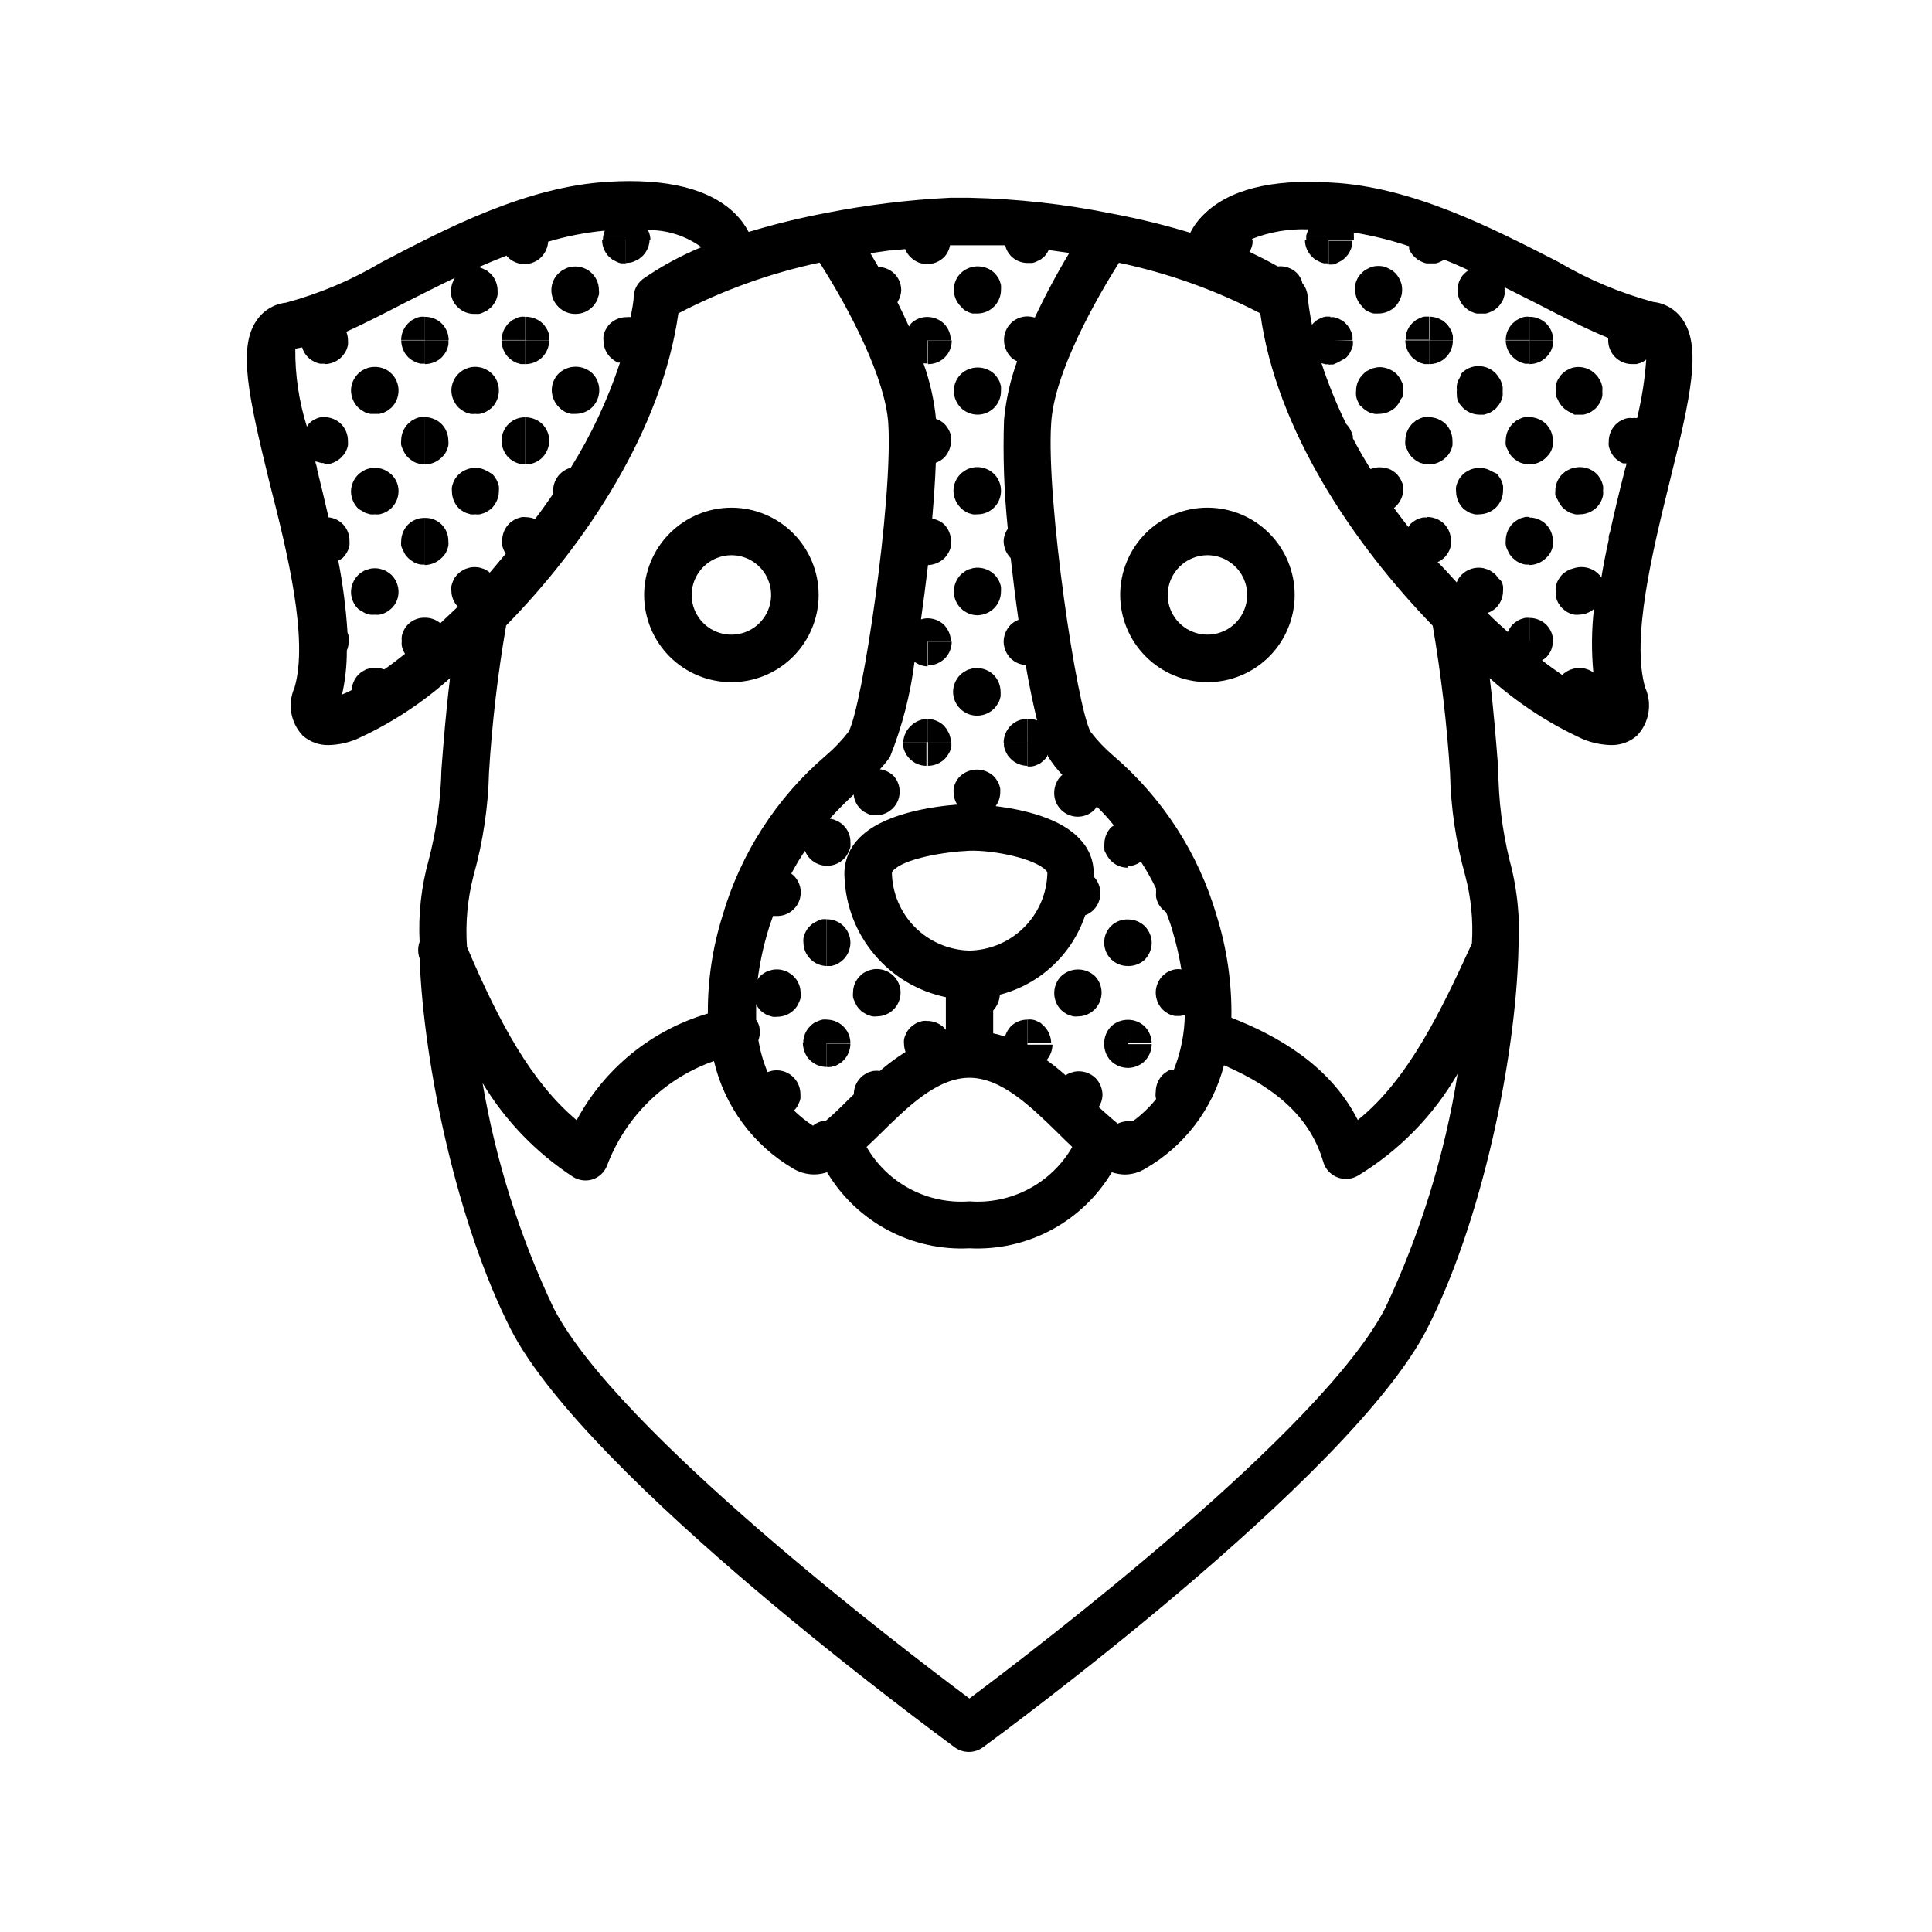 <?xml version="1.0" encoding="UTF-8"?>
<!-- Uploaded to: SVG Repo, www.svgrepo.com, Generator: SVG Repo Mixer Tools -->
<svg fill="#000000" width="800px" height="800px" version="1.1" viewBox="144 144 512 512" xmlns="http://www.w3.org/2000/svg">
 <g>
  <path d="m314.7 301.66c0 6.133 2.438 12.012 6.773 16.352 4.336 4.336 10.219 6.773 16.352 6.773s12.016-2.438 16.352-6.773c4.336-4.34 6.773-10.219 6.773-16.352s-2.438-12.016-6.773-16.352c-4.336-4.34-10.219-6.773-16.352-6.773-6.129 0.012-12.004 2.453-16.336 6.785-4.336 4.336-6.773 10.211-6.789 16.34zm23.125-10.531c4.258 0 8.098 2.566 9.727 6.5 1.633 3.934 0.73 8.465-2.281 11.477-3.012 3.012-7.539 3.91-11.473 2.281-3.938-1.629-6.504-5.469-6.504-9.727 0.031-5.805 4.727-10.504 10.531-10.531z"/>
  <path d="m447.36 398.34c1.176-1.199 1.84-2.805 1.863-4.484-0.023-1.664-0.691-3.25-1.863-4.434-1.191-1.141-2.781-1.773-4.434-1.762v12.344c1.637 0.031 3.223-0.562 4.434-1.664z"/>
  <path d="m449.22 420.45c-0.035-1.66-0.699-3.246-1.863-4.434-1.191-1.141-2.781-1.773-4.434-1.762v6.195z"/>
  <path d="m447.36 425.19c1.176-1.199 1.84-2.805 1.863-4.481h-6.297v6.297c1.656-0.008 3.246-0.66 4.434-1.816z"/>
  <path d="m442.92 400v-12.344c-1.668-0.055-3.285 0.574-4.477 1.746-1.191 1.172-1.848 2.781-1.82 4.449 0.016 1.652 0.688 3.231 1.867 4.387 1.184 1.152 2.777 1.789 4.43 1.762z"/>
  <path d="m442.92 420.45v-6.195c-1.664-0.016-3.273 0.617-4.484 1.762-1.152 1.188-1.805 2.777-1.812 4.434z"/>
  <path d="m425.19 402.72c-2.41 2.484-2.41 6.434 0 8.918 0.297 0.277 0.617 0.531 0.957 0.754 0.344 0.25 0.715 0.453 1.109 0.605l1.16 0.352c0.418 0.055 0.84 0.055 1.258 0 2.535-0.016 4.816-1.547 5.781-3.891 0.969-2.344 0.438-5.039-1.348-6.84-2.539-2.309-6.43-2.262-8.918 0.102z"/>
  <path d="m419.8 415.11-1.109-0.555h0.004c-0.371-0.172-0.758-0.289-1.16-0.352-0.418-0.055-0.84-0.055-1.258 0v6.246h6.297c-0.016-1.656-0.664-3.242-1.816-4.434z"/>
  <path d="m438.44 425.19c1.207 1.16 2.812 1.809 4.484 1.816v-6.551h-6.297c-0.074 1.762 0.582 3.473 1.812 4.734z"/>
  <path d="m399.5 226.13 1.059 0.555h-0.004c0.387 0.18 0.793 0.316 1.211 0.402h1.211c1.668 0 3.269-0.664 4.453-1.844 1.18-1.18 1.844-2.781 1.844-4.453 0.023-0.402 0.023-0.805 0-1.207-0.094-0.41-0.215-0.816-0.355-1.211-0.148-0.379-0.352-0.734-0.602-1.059-0.215-0.348-0.469-0.668-0.758-0.957-2.504-2.359-6.414-2.359-8.918 0-1.191 1.168-1.867 2.766-1.867 4.434s0.676 3.269 1.867 4.434z"/>
  <path d="m395.97 234.2c0.004-1.66-0.648-3.254-1.812-4.434-1.207-1.156-2.816-1.789-4.484-1.766v6.195z"/>
  <path d="m395.97 234.2h-6.047v6.297c1.68 0.027 3.297-0.625 4.484-1.812s1.84-2.805 1.812-4.484z"/>
  <path d="m402.97 253.89c1.676 0.027 3.293-0.629 4.481-1.816s1.844-2.805 1.816-4.481c0.023-0.402 0.023-0.809 0-1.211-0.094-0.41-0.215-0.812-0.355-1.207-0.16-0.375-0.363-0.73-0.602-1.059-0.227-0.34-0.477-0.66-0.758-0.957-2.504-2.363-6.414-2.363-8.918 0-1.176 1.176-1.848 2.766-1.863 4.434 0.023 1.676 0.691 3.281 1.863 4.481 1.164 1.133 2.711 1.781 4.336 1.816z"/>
  <path d="m399.5 279.34c0.328 0.238 0.684 0.441 1.055 0.605l1.211 0.352c0.402 0.051 0.809 0.051 1.211 0 1.668 0.027 3.277-0.621 4.465-1.797 1.184-1.176 1.844-2.781 1.832-4.449 0.004-1.66-0.648-3.254-1.816-4.434-1.5-1.473-3.629-2.113-5.691-1.715l-1.211 0.352v0.004c-0.371 0.16-0.727 0.363-1.055 0.602-0.352 0.211-0.676 0.465-0.957 0.758-1.18 1.176-1.852 2.769-1.867 4.434 0.023 1.676 0.691 3.281 1.867 4.484 0.277 0.309 0.602 0.582 0.957 0.805z"/>
  <path d="m402.97 307.05c1.676-0.023 3.281-0.691 4.481-1.867 1.168-1.18 1.82-2.773 1.816-4.434 0.023-0.418 0.023-0.84 0-1.258-0.09-0.395-0.207-0.781-0.355-1.16-0.148-0.395-0.352-0.766-0.602-1.105-0.227-0.34-0.477-0.66-0.758-0.957-1.5-1.473-3.629-2.113-5.691-1.715l-1.211 0.352c-0.371 0.164-0.727 0.367-1.059 0.605-0.352 0.207-0.672 0.461-0.957 0.758-1.172 1.199-1.84 2.805-1.863 4.481 0.027 3.469 2.832 6.273 6.297 6.301z"/>
  <path d="m395.87 312.79c-0.16-0.812-0.488-1.586-0.957-2.266-0.223-0.344-0.477-0.664-0.754-0.957-1.211-1.141-2.824-1.758-4.484-1.715v6.195h6.297c-0.008-0.418-0.043-0.84-0.102-1.258z"/>
  <path d="m416.27 334.5c-1.66-0.004-3.254 0.648-4.434 1.812-1.176 1.199-1.844 2.805-1.867 4.484h6.297z"/>
  <path d="m389.92 314.05v6.301c1.68-0.023 3.285-0.691 4.484-1.867 1.164-1.18 1.816-2.773 1.812-4.434z"/>
  <path d="m402.97 333.65c1.68-0.004 3.293-0.676 4.481-1.867 0.293-0.285 0.547-0.605 0.758-0.957 0.238-0.328 0.441-0.684 0.605-1.059 0.141-0.395 0.258-0.797 0.352-1.207 0.023-0.402 0.023-0.809 0-1.211-0.004-1.672-0.656-3.277-1.812-4.481-1.504-1.473-3.629-2.113-5.695-1.715l-1.211 0.352-1.059 0.605h0.004c-0.34 0.223-0.66 0.477-0.957 0.758-1.172 1.199-1.84 2.805-1.863 4.481 0.016 1.668 0.684 3.258 1.863 4.434 1.191 1.219 2.828 1.895 4.535 1.867z"/>
  <path d="m395.87 339.54c-0.094-0.395-0.211-0.781-0.352-1.16-0.184-0.379-0.387-0.75-0.605-1.109l-0.754-0.957c-1.152-1.086-2.652-1.727-4.234-1.812v6.246h6.047c-0.012-0.402-0.047-0.809-0.102-1.207z"/>
  <path d="m410.48 343.07c0.168 0.363 0.352 0.719 0.555 1.059 0.242 0.344 0.512 0.664 0.809 0.957 1.176 1.18 2.766 1.848 4.434 1.867v-6.301h-6.199c-0.047 0.402-0.047 0.809 0 1.211 0.086 0.418 0.223 0.824 0.402 1.207z"/>
  <path d="m389.92 340.65v6.301c1.684-0.004 3.297-0.676 4.484-1.867 0.277-0.297 0.531-0.617 0.754-0.957s0.426-0.695 0.605-1.059c0.141-0.395 0.258-0.797 0.355-1.207 0.023-0.402 0.023-0.809 0-1.211z"/>
  <path d="m383.37 340.65h6.551v-6.144c-1.648-0.008-3.238 0.625-4.434 1.762-1.258 1.121-2.019 2.699-2.117 4.383z"/>
  <path d="m383.37 340.65c-0.047 0.402-0.047 0.809 0 1.211 0.074 0.414 0.191 0.82 0.355 1.207 0.164 0.363 0.348 0.719 0.555 1.059 0.238 0.344 0.508 0.664 0.805 0.957 1.164 1.199 2.762 1.871 4.434 1.867v-6.301z"/>
  <path d="m363.07 387.61v12.395h1.211l1.211-0.352-0.004-0.004c0.379-0.152 0.734-0.355 1.059-0.602 0.348-0.215 0.668-0.469 0.957-0.758 1.191-1.188 1.859-2.801 1.863-4.484 0-1.668-0.672-3.266-1.863-4.434-1.191-1.145-2.781-1.777-4.434-1.762z"/>
  <path d="m370.57 409.57c0.156 0.383 0.34 0.754 0.555 1.109 0.242 0.34 0.512 0.66 0.809 0.957 0.273 0.305 0.594 0.562 0.957 0.754l1.059 0.605 1.211 0.352h-0.004c0.402 0.051 0.809 0.051 1.211 0 1.668 0 3.269-0.66 4.453-1.844 1.18-1.18 1.844-2.781 1.844-4.453 0-1.668-0.672-3.266-1.863-4.434-1.488-1.461-3.598-2.102-5.644-1.711l-1.211 0.352-1.059 0.555h0.004c-0.352 0.227-0.676 0.5-0.957 0.805-1.199 1.164-1.871 2.766-1.867 4.434-0.047 0.418-0.047 0.844 0 1.262 0.105 0.441 0.273 0.867 0.504 1.258z"/>
  <path d="m363.07 414.21v6.246h6.297c0-1.668-0.672-3.266-1.863-4.434-1.184-1.164-2.777-1.816-4.434-1.812z"/>
  <path d="m363.07 426.75c0.402 0.051 0.805 0.051 1.207 0l1.211-0.352c0.379-0.152 0.734-0.355 1.059-0.605 0.359-0.195 0.684-0.449 0.957-0.754 1.191-1.191 1.859-2.801 1.863-4.484h-6.297z"/>
  <path d="m360.65 388.06-1.059 0.555c-0.352 0.227-0.672 0.496-0.957 0.805-0.297 0.297-0.566 0.617-0.809 0.957-0.203 0.344-0.387 0.695-0.551 1.059-0.164 0.387-0.285 0.793-0.355 1.211-0.047 0.398-0.047 0.805 0 1.207 0.082 3.363 2.785 6.066 6.148 6.148v-12.395c-0.402-0.051-0.809-0.051-1.211 0-0.418 0.102-0.824 0.254-1.207 0.453z"/>
  <path d="m360.65 414.66-0.957 0.453c-0.352 0.227-0.676 0.5-0.957 0.805-1.199 1.164-1.871 2.766-1.867 4.434h6.297l0.004-6.144c-0.402-0.051-0.809-0.051-1.211 0-0.453 0.094-0.895 0.246-1.309 0.453z"/>
  <path d="m356.92 421.71c0.066 0.402 0.184 0.793 0.355 1.16 0.152 0.383 0.336 0.754 0.551 1.109 0.242 0.34 0.512 0.66 0.809 0.957 1.18 1.164 2.773 1.816 4.434 1.812v-6.297h-6.297c-0.004 0.426 0.047 0.848 0.148 1.258z"/>
  <path d="m311.07 213.59c0.406-0.082 0.793-0.219 1.16-0.402l1.109-0.555 0.957-0.805v-0.004c1.18-1.176 1.848-2.766 1.863-4.434h-6.297v6.297z"/>
  <path d="m306.34 212.83 1.109 0.555c0.367 0.188 0.754 0.324 1.16 0.402h1.258v-6.195h-6.297c-0.004 1.66 0.648 3.254 1.812 4.434z"/>
  <path d="m296.52 227.19c1.684 0.008 3.301-0.664 4.484-1.863 0.305-0.273 0.562-0.598 0.754-0.957 0.25-0.324 0.453-0.68 0.605-1.059 0-0.402 0.25-0.805 0.352-1.16h0.004c0.047-0.418 0.047-0.84 0-1.258 0.008-1.883-0.836-3.668-2.293-4.863-1.453-1.191-3.371-1.664-5.215-1.285-0.402 0.066-0.793 0.184-1.16 0.355l-1.109 0.555-0.957 0.805c-1.191 1.164-1.867 2.766-1.867 4.434s0.676 3.266 1.867 4.434c1.191 1.219 2.832 1.891 4.535 1.863z"/>
  <path d="m289.56 234.2c0.051-0.402 0.051-0.809 0-1.211-0.07-0.414-0.188-0.82-0.352-1.207-0.164-0.375-0.367-0.73-0.605-1.059-0.195-0.359-0.449-0.684-0.754-0.957-1.199-1.168-2.812-1.82-4.484-1.812v6.246z"/>
  <path d="m289.56 234.2h-6.348v6.297c1.676 0.004 3.285-0.645 4.484-1.812 1.172-1.203 1.84-2.805 1.863-4.484z"/>
  <path d="m293.04 252.73c0.34 0.25 0.715 0.453 1.109 0.605l1.16 0.352h1.211-0.004c1.676 0.008 3.285-0.645 4.484-1.812 1.16-1.207 1.809-2.812 1.812-4.484 0.004-1.66-0.648-3.254-1.812-4.434-2.504-2.359-6.414-2.359-8.918 0-1.18 1.176-1.848 2.769-1.863 4.434 0.023 1.68 0.691 3.285 1.863 4.484 0.293 0.312 0.613 0.602 0.957 0.855z"/>
  <path d="m289.56 260.8c-0.016-1.668-0.684-3.258-1.863-4.434-1.211-1.145-2.816-1.777-4.484-1.766v12.496c1.676 0.004 3.285-0.645 4.484-1.812 1.172-1.203 1.84-2.809 1.863-4.484z"/>
  <path d="m283.21 234.2v-6.246c-0.402-0.051-0.809-0.051-1.207 0-0.402 0.062-0.793 0.18-1.16 0.352l-1.109 0.555-0.957 0.805c-0.305 0.273-0.562 0.598-0.754 0.957-0.238 0.332-0.441 0.684-0.605 1.059-0.141 0.395-0.258 0.801-0.352 1.211-0.051 0.398-0.051 0.805 0 1.207h6.297z"/>
  <path d="m262.91 234.2c0.004-1.66-0.648-3.254-1.812-4.434-1.199-1.168-2.809-1.82-4.484-1.812v6.246z"/>
  <path d="m278.78 238.78c0.297 0.277 0.617 0.531 0.957 0.754 0.352 0.23 0.723 0.434 1.109 0.605l1.16 0.352h1.211l-0.004-6.297h-6.297c-0.004 1.711 0.668 3.359 1.863 4.586z"/>
  <path d="m261.86 237.72c0.25-0.344 0.453-0.715 0.602-1.109 0.141-0.379 0.262-0.766 0.355-1.16 0.047-0.418 0.047-0.84 0-1.258h-6.199v6.297c1.672-0.004 3.281-0.656 4.484-1.812z"/>
  <path d="m266.44 252.73c0.344 0.25 0.715 0.453 1.109 0.605l1.16 0.352c0.398 0.051 0.805 0.051 1.207 0 0.418 0.055 0.844 0.055 1.262 0l1.16-0.352h-0.004c0.395-0.152 0.77-0.355 1.109-0.605 0.34-0.223 0.66-0.477 0.957-0.754 1.16-1.207 1.809-2.812 1.812-4.484 0.004-1.66-0.648-3.254-1.812-4.434l-0.957-0.805-1.109-0.555c-0.367-0.172-0.758-0.289-1.156-0.355-2.066-0.426-4.207 0.219-5.695 1.715-1.18 1.176-1.848 2.769-1.863 4.434 0.023 1.676 0.691 3.281 1.863 4.484 0.297 0.277 0.617 0.531 0.957 0.754z"/>
  <path d="m283.21 267.09v-12.496c-1.656-0.039-3.258 0.598-4.434 1.766-1.18 1.176-1.848 2.766-1.863 4.434 0.023 1.676 0.691 3.281 1.863 4.484 1.191 1.148 2.777 1.801 4.434 1.812z"/>
  <path d="m261.86 264.32c0.25-0.344 0.453-0.715 0.602-1.109 0.148-0.379 0.266-0.766 0.355-1.16 0.047-0.418 0.047-0.84 0-1.258 0-1.66-0.648-3.254-1.816-4.434-1.199-1.168-2.809-1.82-4.484-1.816v12.547c1.676-0.004 3.281-0.656 4.484-1.812 0.316-0.293 0.602-0.613 0.859-0.957z"/>
  <path d="m266.44 279.34c0.344 0.25 0.715 0.453 1.109 0.605l1.16 0.352c0.398 0.051 0.805 0.051 1.207 0 0.418 0.055 0.844 0.055 1.262 0l1.16-0.352h-0.004c0.395-0.152 0.77-0.355 1.109-0.605 0.352-0.207 0.672-0.461 0.957-0.754 1.168-1.203 1.82-2.812 1.812-4.484 0.027-0.402 0.027-0.809 0-1.211-0.086-0.395-0.203-0.781-0.352-1.156-0.152-0.398-0.355-0.77-0.605-1.109-0.207-0.352-0.461-0.676-0.754-0.957l-1.059-0.656-1.109-0.555c-0.367-0.168-0.758-0.289-1.156-0.352-2.066-0.398-4.191 0.242-5.695 1.711-0.293 0.297-0.562 0.617-0.805 0.957-0.215 0.355-0.402 0.727-0.555 1.109-0.148 0.379-0.266 0.766-0.352 1.16-0.051 0.402-0.051 0.809 0 1.207 0.012 1.684 0.68 3.289 1.863 4.484 0.246 0.23 0.516 0.434 0.805 0.605z"/>
  <path d="m261.86 290.92c0.25-0.34 0.453-0.711 0.602-1.105 0.148-0.379 0.266-0.766 0.355-1.16 0.051-0.418 0.051-0.84 0-1.258 0.027-1.668-0.633-3.269-1.824-4.434-1.191-1.164-2.809-1.785-4.477-1.715v12.496c1.68-0.023 3.285-0.691 4.484-1.863 0.316-0.293 0.602-0.613 0.859-0.961z"/>
  <path d="m256.61 234.2v-6.246c-0.402-0.051-0.805-0.051-1.207 0-0.418 0.07-0.82 0.188-1.211 0.352l-1.059 0.555-0.957 0.805c-1.176 1.176-1.848 2.769-1.863 4.434h6.297z"/>
  <path d="m250.47 235.45c0.07 0.398 0.188 0.789 0.352 1.16 0.156 0.383 0.34 0.754 0.555 1.109 0.25 0.301 0.504 0.656 0.805 0.957 0.297 0.277 0.617 0.531 0.957 0.754l1.059 0.605 1.211 0.352h1.211l-0.004-6.195h-6.297c0.004 0.422 0.055 0.848 0.152 1.258z"/>
  <path d="m239.84 252.73c0.344 0.223 0.695 0.422 1.059 0.605l1.211 0.352h2.469l1.16-0.352h-0.004c0.387-0.172 0.758-0.375 1.109-0.605l0.957-0.754c1.16-1.207 1.809-2.812 1.816-4.484 0-1.66-0.652-3.254-1.816-4.434l-0.957-0.805v-0.004c-0.352-0.211-0.723-0.398-1.109-0.551-0.367-0.164-0.758-0.285-1.156-0.355-0.816-0.148-1.652-0.148-2.469 0-0.418 0.07-0.82 0.191-1.211 0.355l-1.059 0.555-0.957 0.805c-1.176 1.176-1.848 2.769-1.863 4.434 0.023 1.676 0.691 3.281 1.863 4.484 0.297 0.277 0.617 0.531 0.957 0.754z"/>
  <path d="m235.25 264.32c0.469-0.684 0.793-1.457 0.957-2.269 0.023-0.418 0.023-0.84 0-1.258 0.004-1.66-0.648-3.254-1.816-4.434-1.199-1.168-2.809-1.82-4.481-1.816v12.547c1.672-0.004 3.277-0.656 4.481-1.812z"/>
  <path d="m250.82 263.21c0.156 0.383 0.34 0.754 0.555 1.109 0.242 0.34 0.512 0.66 0.805 0.957 0.297 0.277 0.617 0.531 0.957 0.754 0.332 0.238 0.688 0.441 1.059 0.605l1.211 0.352c0.402 0.051 0.805 0.051 1.207 0v-12.445c-0.402-0.047-0.805-0.047-1.207 0-0.418 0.074-0.82 0.191-1.211 0.355l-1.059 0.555-0.957 0.805c-1.176 1.176-1.848 2.769-1.863 4.434-0.051 0.418-0.051 0.84 0 1.258 0.102 0.445 0.273 0.871 0.504 1.262z"/>
  <path d="m250.82 289.82c0.156 0.383 0.34 0.754 0.555 1.105 0.242 0.344 0.512 0.664 0.805 0.961 0.285 0.293 0.605 0.547 0.957 0.754 0.332 0.238 0.688 0.441 1.059 0.605 0.391 0.164 0.793 0.281 1.211 0.352 0.402 0.047 0.805 0.047 1.207 0v-12.344c-1.648-0.051-3.246 0.566-4.434 1.715-1.168 1.18-1.836 2.769-1.863 4.434-0.051 0.418-0.051 0.84 0 1.258 0.113 0.41 0.281 0.801 0.504 1.16z"/>
  <path d="m239.84 279.34c0.332 0.238 0.688 0.441 1.059 0.605l1.211 0.352c0.402 0.051 0.809 0.051 1.207 0 0.418 0.051 0.844 0.051 1.262 0l1.16-0.352h-0.004c0.395-0.152 0.77-0.355 1.109-0.605 0.344-0.219 0.664-0.473 0.957-0.754 1.168-1.203 1.82-2.812 1.816-4.484-0.008-2.043-1.051-3.941-2.773-5.039-0.34-0.25-0.715-0.453-1.109-0.605-0.367-0.164-0.758-0.281-1.156-0.352-0.816-0.152-1.652-0.152-2.469 0-0.418 0.07-0.82 0.188-1.211 0.352-0.371 0.164-0.727 0.367-1.059 0.605-0.352 0.207-0.672 0.461-0.957 0.754-1.176 1.18-1.848 2.769-1.863 4.434 0.016 1.684 0.684 3.289 1.863 4.484 0.293 0.242 0.617 0.445 0.957 0.605z"/>
  <path d="m239.84 305.94c0.332 0.238 0.688 0.441 1.059 0.605 0.391 0.164 0.793 0.281 1.211 0.352 0.402 0.047 0.809 0.047 1.207 0 0.418 0.051 0.844 0.051 1.262 0 0.398-0.07 0.789-0.188 1.156-0.352 0.395-0.152 0.77-0.355 1.109-0.605 1.723-1.098 2.766-2.996 2.773-5.039 0.004-1.672-0.648-3.285-1.816-4.484-0.293-0.281-0.613-0.535-0.957-0.754-0.34-0.25-0.715-0.453-1.109-0.605l-1.16-0.352h0.004c-0.816-0.152-1.652-0.152-2.469 0l-1.211 0.352c-0.371 0.164-0.727 0.367-1.059 0.605-0.352 0.207-0.672 0.461-0.957 0.754-1.18 1.195-1.848 2.805-1.863 4.484 0.016 1.664 0.688 3.258 1.863 4.434 0.293 0.242 0.617 0.445 0.957 0.605z"/>
  <path d="m222.05 326.24c-1.914 4.277-1.059 9.289 2.164 12.695 1.902 1.68 4.367 2.578 6.902 2.519 2.527-0.066 5.019-0.594 7.356-1.562 9.039-4.098 17.398-9.551 24.789-16.172-1.109 9.07-1.715 17.027-2.266 24.031h-0.004c-0.18 8.148-1.312 16.246-3.375 24.133-1.969 7.059-2.785 14.391-2.418 21.715-0.504 1.418-0.504 2.965 0 4.383 1.109 28.867 10.078 70.535 24.133 98.242 20.152 39.449 113.76 107.91 117.69 110.84v-0.004c2.223 1.613 5.231 1.613 7.453 0 3.981-2.922 97.438-71.391 117.69-110.84 14.508-28.363 23.477-71.441 24.234-100.31v-0.402 0.004c0.52-7.953-0.281-15.938-2.367-23.629-1.93-7.883-2.926-15.969-2.973-24.082-0.555-7.004-1.16-15.113-2.266-24.082h-0.004c7.383 6.606 15.723 12.059 24.738 16.172 2.352 0.969 4.863 1.496 7.406 1.562 2.535 0.059 5-0.84 6.902-2.519 3.223-3.406 4.078-8.418 2.164-12.695-3.777-12.797 1.914-36.023 6.5-54.664 5.594-22.52 8.465-35.621 3.426-42.875-1.781-2.637-4.641-4.352-7.809-4.684-8.832-2.406-17.305-5.981-25.191-10.633-17.277-8.816-38.641-19.949-60.254-21.008-15.77-1.008-27.105 1.914-33.703 8.516-1.434 1.391-2.625 3.008-3.527 4.785-6.773-2.047-13.652-3.731-20.605-5.039-12.496-2.543-25.191-3.961-37.938-4.231h-5.09c-11.051 0.543-22.043 1.891-32.898 4.031-6.922 1.309-13.766 2.988-20.504 5.035-0.922-1.766-2.113-3.379-3.527-4.785-6.648-6.602-17.984-9.473-33.703-8.516-21.664 1.262-43.027 12.395-60.207 21.414-7.875 4.672-16.352 8.246-25.191 10.629-3.148 0.348-5.984 2.059-7.758 4.688-5.039 7.254-2.168 20.152 3.375 42.875 4.734 18.438 10.43 41.664 6.652 54.461zm289.04 164.44c-16.676 32.395-92.449 90.184-110.18 103.43-17.734-13.199-93.559-71.039-110.18-103.43-8.988-18.926-15.328-38.996-18.844-59.652 6.031 10.004 14.246 18.516 24.031 24.891 1.512 0.922 3.344 1.16 5.039 0.656 1.762-0.555 3.184-1.867 3.879-3.578 4.863-13.02 15.254-23.207 28.367-27.812 2.812 12.02 10.445 22.348 21.109 28.566 2.68 1.582 5.918 1.914 8.867 0.906 3.863 6.473 9.418 11.77 16.066 15.32 6.648 3.551 14.141 5.223 21.668 4.832 7.527 0.383 15.016-1.289 21.664-4.84 6.644-3.551 12.203-8.844 16.07-15.312 1.105 0.367 2.262 0.574 3.426 0.605 1.922-0.02 3.801-0.559 5.441-1.562 10.355-5.957 17.871-15.836 20.859-27.406 14.812 6.449 23.023 14.508 26.301 25.594h-0.004c0.77 2.699 3.242 4.551 6.047 4.535 1.078 0.008 2.137-0.27 3.074-0.809 10.969-6.644 20.082-15.949 26.5-27.051-3.43 21.508-9.895 42.422-19.195 62.117zm-110.18-61.062c8.516 0 16.324 7.707 23.277 14.461 1.359 1.359 2.672 2.672 3.981 3.879h-0.004c-2.719 4.727-6.723 8.59-11.547 11.141-4.824 2.547-10.27 3.684-15.707 3.269-5.441 0.414-10.887-0.723-15.711-3.269-4.82-2.551-8.824-6.414-11.547-11.141 1.258-1.16 2.519-2.418 3.879-3.727 6.953-6.852 14.812-14.613 23.379-14.613zm0-33.703c-5.422-0.129-10.582-2.344-14.41-6.18-3.828-3.84-6.031-9.008-6.144-14.426 0 0 0-0.25 0.301-0.555 2.922-3.273 13.906-5.039 20.152-5.289 6.246-0.25 17.531 2.016 20.453 5.289 0.301 0.301 0.301 0.453 0.301 0.555h0.004c-0.117 5.438-2.332 10.617-6.184 14.457-3.848 3.844-9.035 6.047-14.473 6.148zm74.914-188.32v-0.301c4.699-1.84 9.723-2.695 14.762-2.519v0.402c-0.156 0.395-0.289 0.797-0.402 1.207-0.023 0.406-0.023 0.809 0 1.211h6.297v-2.621 2.621h6.301c0.023-0.402 0.023-0.805 0-1.211 0.02-0.25 0.02-0.504 0-0.754 4.977 0.805 9.879 2.016 14.66 3.629-0.023 0.25-0.023 0.504 0 0.754 0.152 0.367 0.34 0.723 0.555 1.059 0.227 0.352 0.496 0.672 0.805 0.957l0.957 0.805 1.059 0.555c0.387 0.18 0.793 0.316 1.207 0.402h1.211v-2.469 2.469h1.258c0.402-0.086 0.793-0.219 1.16-0.402l1.109-0.555c2.215 0.855 4.332 1.812 6.449 2.769v0.004c-0.402 0.238-0.773 0.527-1.109 0.855-0.309 0.285-0.578 0.605-0.805 0.957-0.215 0.336-0.402 0.691-0.555 1.059-0.164 0.387-0.281 0.793-0.355 1.207-0.195 0.797-0.195 1.625 0 2.418 0.074 0.418 0.191 0.824 0.355 1.211 0.152 0.367 0.34 0.723 0.555 1.059 0.227 0.352 0.496 0.672 0.805 0.957l0.957 0.805 1.059 0.555c0.387 0.18 0.793 0.316 1.207 0.402h2.469c0.402-0.086 0.793-0.223 1.16-0.402l1.109-0.555 0.957-0.805c0.289-0.289 0.543-0.609 0.754-0.957 0.25-0.324 0.453-0.68 0.605-1.059 0.141-0.395 0.258-0.801 0.352-1.211 0.027-0.402 0.027-0.805 0-1.207v-0.754l8.816 4.434c7.004 3.629 13.148 6.75 18.641 8.969v0.656-0.004c0 1.668 0.664 3.273 1.848 4.453 1.18 1.18 2.781 1.844 4.453 1.844v-5.039 5.039h1.211l1.16-0.352h-0.004c0.383-0.172 0.754-0.375 1.109-0.605l0.301-0.25c-0.363 5.231-1.172 10.422-2.418 15.516-0.402-0.047-0.809-0.047-1.211 0v6.047-6.047c-0.418-0.055-0.84-0.055-1.258 0-0.402 0.062-0.789 0.184-1.16 0.352l-1.109 0.555-0.957 0.805c-1.164 1.184-1.816 2.777-1.812 4.434-0.051 0.422-0.051 0.844 0 1.262 0.094 0.391 0.211 0.781 0.352 1.16 0.152 0.395 0.355 0.766 0.605 1.105 0.207 0.352 0.461 0.676 0.758 0.957s0.617 0.535 0.957 0.758c0.34 0.25 0.711 0.453 1.105 0.605h0.906c0 0.555-0.301 1.16-0.402 1.664-1.359 5.34-2.719 10.883-3.93 16.473-0.145 0.375-0.262 0.762-0.352 1.156-0.023 0.305-0.023 0.605 0 0.906-0.754 3.375-1.41 6.699-1.965 10.078-0.172-0.316-0.395-0.605-0.656-0.855-1.676-1.738-4.191-2.379-6.496-1.664l-1.16 0.352c-0.395 0.152-0.766 0.355-1.109 0.605-0.699 0.422-1.289 1.012-1.711 1.715-0.25 0.34-0.453 0.711-0.605 1.105-0.148 0.379-0.266 0.766-0.352 1.16-0.055 0.418-0.055 0.84 0 1.258-0.051 0.402-0.051 0.809 0 1.211 0.086 0.395 0.203 0.781 0.352 1.16 0.152 0.395 0.355 0.766 0.605 1.105 0.207 0.352 0.461 0.676 0.754 0.957l0.957 0.805v0.004c0.355 0.215 0.727 0.398 1.109 0.555 0.367 0.168 0.758 0.289 1.16 0.352 0.418 0.051 0.84 0.051 1.258 0 1.445-0.043 2.832-0.574 3.93-1.512-0.633 5.59-0.684 11.227-0.152 16.828-1.449-1.055-3.281-1.441-5.035-1.059l-1.16 0.352c-0.387 0.172-0.754 0.375-1.109 0.605-0.34 0.223-0.66 0.477-0.957 0.758-1.715-1.16-3.477-2.418-5.34-3.879v-0.004c0.371-0.203 0.727-0.441 1.059-0.703 0.277-0.297 0.531-0.617 0.754-0.957 0.242-0.332 0.441-0.688 0.605-1.059 0.141-0.395 0.258-0.801 0.352-1.211 0.027-0.402 0.027-0.805 0-1.207h-6.094v2.469-8.566c-0.402-0.047-0.809-0.047-1.211 0l-1.16 0.352 0.004 0.004c-0.395 0.148-0.77 0.352-1.109 0.602-0.34 0.227-0.66 0.477-0.957 0.758-0.559 0.586-1 1.27-1.309 2.016-1.762-1.562-3.578-3.223-5.391-5.039 0.867-0.289 1.66-0.773 2.316-1.41 1.156-1.188 1.805-2.777 1.812-4.434 0.027-0.422 0.027-0.84 0-1.262-0.086-0.395-0.203-0.781-0.352-1.156-0.258-0.359-0.562-0.684-0.906-0.957-0.227-0.34-0.477-0.66-0.758-0.957-0.293-0.285-0.613-0.535-0.957-0.758-0.34-0.25-0.715-0.453-1.109-0.605l-1.16-0.352h0.004c-2.066-0.398-4.191 0.242-5.695 1.715-0.293 0.293-0.562 0.613-0.805 0.957-0.215 0.352-0.398 0.723-0.555 1.105-1.613-1.762-3.176-3.527-5.039-5.391 0.312-0.098 0.602-0.254 0.859-0.453 0.34-0.219 0.66-0.473 0.957-0.754 0.277-0.297 0.531-0.617 0.754-0.957 0.469-0.684 0.797-1.453 0.957-2.269 0.027-0.402 0.027-0.805 0-1.207 0.008-1.676-0.645-3.285-1.812-4.484-1.207-1.16-2.812-1.809-4.484-1.812v8.816-8.668c-0.402-0.047-0.809-0.047-1.211 0l-1.211 0.352 0.004 0.004c-0.375 0.16-0.727 0.363-1.059 0.602-0.352 0.211-0.672 0.465-0.957 0.758-0.203 0.258-0.387 0.527-0.555 0.805-1.309-1.664-2.57-3.426-3.828-5.039 1.426-1.117 2.32-2.777 2.469-4.582 0.023-0.402 0.023-0.809 0-1.211-0.082-0.402-0.219-0.793-0.402-1.156-0.156-0.387-0.34-0.758-0.555-1.109l-0.754-0.957h-0.004c-0.301-0.293-0.641-0.547-1.008-0.758-0.32-0.246-0.676-0.453-1.055-0.602l-1.262-0.305c-0.816-0.152-1.652-0.152-2.469 0l-1.16 0.352c-1.68-2.688-3.242-5.406-4.684-8.16v-0.555c-0.082-0.402-0.215-0.793-0.402-1.156-0.156-0.387-0.34-0.758-0.555-1.109-0.242-0.344-0.512-0.664-0.805-0.957-2.555-5.219-4.742-10.605-6.551-16.121l1.109 0.301h1.211l-0.004-6.348v-6.297h-1.211 0.004c-0.418 0.07-0.82 0.188-1.211 0.352l-1.059 0.555c-0.352 0.227-0.672 0.496-0.957 0.805l-0.402 0.453c-0.504-2.57-0.906-5.039-1.16-7.707-0.117-1.203-0.59-2.344-1.359-3.273-0.227-1.051-0.75-2.012-1.512-2.773-1.344-1.285-3.188-1.914-5.035-1.711-2.367-1.359-5.039-2.672-7.508-3.879 0.18-0.27 0.332-0.559 0.453-0.859 0.164-0.387 0.281-0.793 0.352-1.207 0.051-0.402 0.051-0.809 0-1.211zm-35.266 6.047c13.027 2.742 25.621 7.254 37.434 13.398 4.18 30.883 24.738 61.164 45.695 82.777 2.207 12.895 3.738 25.891 4.586 38.945 0.191 9.234 1.547 18.41 4.031 27.305 1.555 5.863 2.148 11.938 1.762 17.988-7.859 17.078-16.625 35.871-30.23 46.754-7.457-14.66-21.562-22.418-33.504-27.105h0.004c0.141-9.133-1.168-18.23-3.883-26.953-4.812-16.547-14.355-31.328-27.457-42.523-2.191-1.871-4.184-3.965-5.945-6.246-3.629-6.246-11.84-61.312-10.48-81.82 0.809-13.551 12.043-33.098 17.988-42.57zm-65.746-2.57 5.039-0.707h0.605l3.426-0.352h-0.004c0.309 0.801 0.793 1.523 1.414 2.117 1.16 1.195 2.762 1.871 4.434 1.863v-4.586 4.586c1.68-0.004 3.293-0.672 4.481-1.863 0.812-0.871 1.355-1.953 1.562-3.125h14.613c0.234 1.062 0.758 2.039 1.508 2.82 1.164 1.199 2.766 1.871 4.434 1.867v-4.18 4.18h1.262c0.402-0.082 0.793-0.219 1.156-0.406l1.109-0.555 0.957-0.805c0.445-0.5 0.816-1.059 1.109-1.66l5.039 0.707h0.453v-0.004c-3.348 5.566-6.41 11.301-9.168 17.18-0.609-0.176-1.234-0.277-1.867-0.301v4.281-4.281c-1.688-0.027-3.312 0.633-4.5 1.832-1.188 1.195-1.836 2.828-1.797 4.516 0.023 1.68 0.691 3.281 1.863 4.484 0.477 0.438 1.023 0.793 1.613 1.059-1.82 5.016-2.992 10.25-3.477 15.566-0.32 9.617 0.016 19.246 1.008 28.816-0.688 0.977-1.07 2.133-1.109 3.328 0.039 1.66 0.703 3.242 1.867 4.434 0.605 5.441 1.309 11.035 2.066 16.375l-0.004-0.004c-0.77 0.289-1.473 0.738-2.062 1.312-1.176 1.199-1.844 2.805-1.867 4.481 0.027 1.664 0.695 3.254 1.867 4.434 1.074 1.043 2.484 1.668 3.977 1.766 0.957 5.543 2.016 10.531 3.023 14.66l-1.309-0.402c-0.418-0.055-0.84-0.055-1.258 0v12.594c0.418 0.051 0.84 0.051 1.258 0 0.402-0.062 0.789-0.184 1.16-0.352 0.383-0.156 0.754-0.34 1.105-0.555l0.957-0.805c0.297-0.285 0.551-0.605 0.758-0.957v-0.453c0.102 0.266 0.238 0.52 0.402 0.754 1.035 1.676 2.25 3.231 3.629 4.637-0.121 0.078-0.242 0.16-0.355 0.25-1.156 1.207-1.809 2.812-1.812 4.484-0.035 2.559 1.496 4.879 3.863 5.859 2.363 0.977 5.086 0.41 6.867-1.426 0.203-0.258 0.387-0.527 0.555-0.805 1.461 1.461 2.973 3.023 4.535 5.039v-0.004c-0.254 0.121-0.492 0.273-0.707 0.453-1.164 1.184-1.816 2.777-1.812 4.434-0.047 0.422-0.047 0.844 0 1.262 0 0.352 0 0.754 0.352 1.16v-0.004c0.152 0.379 0.355 0.738 0.605 1.059 0.211 0.352 0.465 0.672 0.758 0.957 1.18 1.203 2.797 1.875 4.481 1.867v-6.902 6.5-0.004c1.258-0.035 2.469-0.457 3.477-1.207 1.488 2.301 2.836 4.691 4.031 7.152-0.023 0.355-0.023 0.707 0 1.059-0.051 0.418-0.051 0.844 0 1.262 0.094 0.391 0.211 0.777 0.352 1.156 0.152 0.395 0.355 0.77 0.605 1.109 0.227 0.324 0.477 0.629 0.758 0.906l0.957 0.805c0.555 1.512 1.109 2.922 1.562 4.535 1.051 3.469 1.875 7.004 2.469 10.582-0.586-0.105-1.184-0.105-1.766 0-0.398 0.062-0.789 0.184-1.16 0.352-0.383 0.156-0.754 0.34-1.105 0.555l-0.957 0.805c-1.156 1.188-1.809 2.777-1.816 4.434 0.008 1.672 0.656 3.281 1.816 4.484 0.293 0.281 0.613 0.535 0.957 0.758 0.34 0.25 0.711 0.453 1.105 0.602l1.16 0.352h1.258l0.004 0.004c0.48-0.023 0.957-0.125 1.41-0.305-0.074 4.992-1.066 9.926-2.922 14.562h-0.91c-0.395 0.148-0.766 0.352-1.105 0.602-0.344 0.223-0.664 0.477-0.957 0.758-1.16 1.207-1.809 2.812-1.816 4.484-0.098 0.637-0.062 1.289 0.102 1.914-1.785 2.207-3.852 4.172-6.144 5.844-0.387-0.047-0.773-0.047-1.16 0v1.008-1.008c-0.992 0.016-1.973 0.238-2.871 0.656-1.41-1.109-3.074-2.672-5.039-4.383 0.625-0.945 0.977-2.043 1.008-3.176-0.004-1.672-0.656-3.277-1.812-4.484-1.504-1.473-3.629-2.109-5.695-1.711l-1.16 0.352h0.004c-0.395 0.152-0.77 0.355-1.109 0.605-1.602-1.438-3.285-2.785-5.039-4.031 0.98-1.137 1.531-2.582 1.562-4.082h-6.648v1.008-7.656c-1.66-0.004-3.254 0.648-4.434 1.812-0.688 0.773-1.203 1.684-1.512 2.672-1.027-0.34-2.07-0.625-3.125-0.859v-6.047 0.004c1.055-1.148 1.68-2.625 1.762-4.184 10.621-2.738 19.133-10.664 22.621-21.059 0.84-0.293 1.598-0.777 2.219-1.41 2.406-2.465 2.406-6.402 0-8.867 0.254-3.609-1.027-7.16-3.527-9.773-5.039-5.691-15.113-7.961-22.418-8.867 0.746-1.008 1.168-2.223 1.207-3.477 0.027-0.402 0.027-0.809 0-1.211-0.094-0.406-0.211-0.812-0.352-1.207-0.152-0.379-0.355-0.734-0.605-1.059-0.211-0.348-0.465-0.672-0.754-0.957-2.504-2.359-6.414-2.359-8.918 0-0.309 0.285-0.578 0.605-0.809 0.957-0.211 0.336-0.398 0.691-0.551 1.059-0.164 0.387-0.285 0.793-0.355 1.207-0.047 0.402-0.047 0.809 0 1.211 0.035 1.094 0.363 2.156 0.957 3.074-6.551 0.504-20.152 2.367-26.348 9.27-2.531 2.719-3.809 6.371-3.527 10.074 0.305 7.519 3.109 14.723 7.977 20.465 4.863 5.742 11.508 9.691 18.875 11.227v8.664l-0.453-0.555c-1.199-1.168-2.809-1.816-4.481-1.812v5.039-5.039c-0.402-0.047-0.809-0.047-1.211 0l-1.211 0.352c-0.371 0.164-0.727 0.367-1.055 0.605-0.352 0.207-0.676 0.461-0.957 0.758-0.297 0.293-0.566 0.613-0.809 0.957-0.215 0.352-0.398 0.723-0.555 1.105-0.168 0.371-0.289 0.758-0.352 1.16-0.047 0.402-0.047 0.809 0 1.211 0.027 0.703 0.164 1.398 0.402 2.062-2.391 1.508-4.664 3.191-6.801 5.039-0.602-0.074-1.211-0.074-1.812 0l-1.211 0.352c-0.371 0.164-0.727 0.367-1.059 0.605-0.359 0.195-0.684 0.449-0.957 0.758-1.199 1.18-1.871 2.797-1.863 4.481l-1.41 1.359c-2.117 2.117-4.18 4.133-5.945 5.594-1.273 0.074-2.492 0.551-3.477 1.363-1.805-1.18-3.492-2.531-5.039-4.031 0.281-0.262 0.531-0.551 0.758-0.859 0.215-0.352 0.398-0.723 0.555-1.105 0.184-0.367 0.32-0.758 0.402-1.16 0.023-0.402 0.023-0.805 0-1.207 0.004-1.887-0.836-3.676-2.289-4.875s-3.367-1.684-5.219-1.324l-1.211 0.352h0.004c-1.129-2.719-1.938-5.559-2.418-8.461 0.344-0.918 0.465-1.902 0.352-2.875-0.086-0.91-0.418-1.781-0.957-2.516v-4.18-0.004c0.086 0.25 0.203 0.488 0.352 0.707l0.754 0.957c0.297 0.281 0.617 0.535 0.961 0.754 0.344 0.242 0.719 0.445 1.105 0.605l1.211 0.352c0.402 0.051 0.809 0.051 1.207 0 1.66 0.004 3.254-0.648 4.434-1.812 0.297-0.297 0.566-0.617 0.809-0.957 0.215-0.355 0.398-0.727 0.555-1.109 0.184-0.367 0.32-0.754 0.402-1.156 0.023-0.422 0.023-0.844 0-1.262 0-1.668-0.672-3.266-1.863-4.434-0.285-0.293-0.605-0.547-0.957-0.754-0.332-0.242-0.688-0.441-1.059-0.605l-1.211-0.352c-0.797-0.152-1.617-0.152-2.418 0l-1.211 0.352h0.004c-0.391 0.16-0.762 0.363-1.109 0.605-0.344 0.219-0.664 0.473-0.957 0.754-0.23 0.281-0.434 0.586-0.605 0.906 0.57-4.508 1.531-8.957 2.871-13.301 0.352-1.258 0.805-2.367 1.211-3.578h1.008v0.004c2.559 0.031 4.879-1.496 5.856-3.863 0.977-2.363 0.414-5.086-1.422-6.871l-0.605-0.504c1.105-2.074 2.316-4.094 3.625-6.043 0.309 0.816 0.789 1.555 1.414 2.164 1.18 1.168 2.773 1.816 4.434 1.816v-11.586 11.586c1.656 0 3.25-0.648 4.434-1.816 0.301-0.301 0.555-0.656 0.805-0.957l0.555-1.109v0.004c0.172-0.375 0.305-0.762 0.402-1.16 0.023-0.422 0.023-0.84 0-1.262 0.008-1.668-0.668-3.269-1.863-4.434-0.992-0.957-2.262-1.574-3.629-1.762 2.215-2.418 4.332-4.484 6.348-6.398 0.125 1.402 0.73 2.723 1.715 3.727 0.281 0.309 0.605 0.578 0.957 0.809l1.059 0.555c0.387 0.18 0.789 0.312 1.207 0.402h1.211c2.43-0.082 4.594-1.562 5.543-3.801 0.953-2.238 0.52-4.824-1.109-6.629-0.992-0.957-2.262-1.574-3.629-1.762 0.98-1.016 1.871-2.113 2.672-3.277 3.231-8.086 5.414-16.551 6.496-25.188 1.008 0.746 2.223 1.168 3.477 1.207v-12.746c-0.602-0.004-1.195 0.098-1.762 0.301 0.656-4.734 1.309-9.621 1.863-14.41v0.004c1.641-0.059 3.203-0.723 4.383-1.863 0.281-0.297 0.531-0.617 0.758-0.961 0.469-0.68 0.793-1.453 0.957-2.266 0.023-0.418 0.023-0.84 0-1.258-0.008-1.66-0.66-3.246-1.816-4.434-0.891-0.797-1.992-1.324-3.172-1.512 0.453-5.34 0.805-10.379 0.957-14.812 0.82-0.305 1.574-0.77 2.215-1.359 1.16-1.207 1.809-2.812 1.816-4.484 0.023-0.402 0.023-0.809 0-1.211-0.164-0.812-0.488-1.582-0.957-2.266-0.227-0.34-0.477-0.66-0.758-0.957-0.641-0.621-1.414-1.09-2.266-1.359-0.5-5.023-1.617-9.965-3.324-14.715 0.367 0.027 0.738 0.027 1.105 0v-12.293c-1.656-0.039-3.254 0.598-4.434 1.766 0 0-0.301 0.504-0.504 0.754-1.008-2.215-2.016-4.332-3.074-6.449h0.004c0.629-0.938 0.98-2.039 1.008-3.172 0.004-1.672-0.668-3.269-1.867-4.434-1.129-1.074-2.621-1.684-4.18-1.715l-2.117-3.629zm-13.602 2.519c8.363 13.098 17.383 30.832 18.188 42.523 1.309 20.402-6.902 75.57-10.531 81.82v-0.004c-1.762 2.281-3.754 4.375-5.945 6.246-13.102 11.195-22.645 25.977-27.457 42.523-2.625 8.379-3.934 17.113-3.879 25.895-14.906 4.383-27.43 14.566-34.766 28.266-11.992-10.078-20.504-25.746-29.07-45.949h0.004c-0.441-6.367 0.152-12.766 1.762-18.941 2.488-8.898 3.859-18.074 4.082-27.309 0.801-13.039 2.312-26.023 4.535-38.895 21.109-21.562 41.262-51.84 45.645-82.727 11.809-6.156 24.402-10.68 37.434-13.449zm-138.95 22.82 1.812-0.352c0.273 0.973 0.793 1.859 1.512 2.57 0.285 0.309 0.609 0.578 0.957 0.805l1.059 0.605 1.211 0.352h1.211l-0.004-6.094v6.195c1.684-0.004 3.297-0.672 4.484-1.863 0.277-0.301 0.531-0.621 0.758-0.957 0.23-0.336 0.434-0.691 0.602-1.059 0.148-0.395 0.266-0.797 0.355-1.211 0.023-0.402 0.023-0.805 0-1.207 0.004-0.777-0.148-1.551-0.453-2.269 4.484-2.016 9.422-4.535 14.863-7.356 4.383-2.215 9.117-4.637 13.957-6.953l-0.004 0.004c-0.648 0.969-1.016 2.106-1.059 3.273-0.047 0.402-0.047 0.809 0 1.207 0.094 0.41 0.211 0.816 0.355 1.211 0.152 0.367 0.336 0.723 0.551 1.059 0.23 0.352 0.5 0.672 0.809 0.957 1.164 1.199 2.762 1.871 4.434 1.863h1.258c0.402-0.082 0.793-0.215 1.16-0.402l1.109-0.555 0.957-0.805c0.305-0.273 0.559-0.598 0.754-0.957 0.25-0.324 0.453-0.68 0.605-1.059 0.141-0.398 0.258-0.801 0.352-1.211 0.027-0.402 0.027-0.805 0-1.207 0.004-1.66-0.648-3.254-1.812-4.434l-0.957-0.805-1.109-0.555c-0.367-0.188-0.758-0.324-1.16-0.406 2.418-1.059 5.039-2.117 7.457-3.074 0 0 0 0.301 0.25 0.402l0.004 0.004c1.172 1.184 2.766 1.852 4.434 1.863v-4.031 4.031c1.684 0.008 3.301-0.664 4.484-1.863 1.066-1.105 1.707-2.551 1.812-4.082 4.894-1.461 9.926-2.441 15.012-2.922-0.316 0.785-0.488 1.621-0.504 2.469h6.297v-2.769 2.769h6.301c-0.016-0.91-0.238-1.809-0.656-2.621 5.086-0.055 10.051 1.535 14.156 4.535-5.309 2.18-10.375 4.918-15.113 8.16-1.617 1.043-2.66 2.773-2.82 4.688 0 1.863-0.504 3.777-0.805 5.691h-0.004c-0.332-0.047-0.672-0.047-1.008 0v5.039-5.039c-1.668-0.035-3.285 0.602-4.481 1.766-0.309 0.273-0.562 0.598-0.758 0.957-0.238 0.328-0.441 0.684-0.605 1.059-0.141 0.395-0.258 0.797-0.352 1.207-0.047 0.402-0.047 0.809 0 1.211-0.004 1.656 0.648 3.25 1.812 4.434l0.957 0.805c0.355 0.23 0.727 0.434 1.109 0.605h0.504c-3.219 9.777-7.598 19.129-13.047 27.859l-0.754 0.25-0.004 0.004c-0.395 0.148-0.766 0.352-1.109 0.602-0.352 0.211-0.672 0.465-0.957 0.758-1.18 1.195-1.848 2.805-1.863 4.484-0.023 0.285-0.023 0.57 0 0.855-1.562 2.266-3.125 4.484-4.785 6.648v0.004c-0.766-0.324-1.586-0.492-2.418-0.504v3.68-3.68c-0.402-0.051-0.809-0.051-1.211 0l-1.16 0.352h0.004c-0.395 0.152-0.77 0.355-1.109 0.605-0.352 0.207-0.676 0.461-0.957 0.754-1.184 1.195-1.852 2.805-1.863 4.484-0.051 0.402-0.051 0.809 0 1.211 0.086 0.395 0.203 0.781 0.352 1.156 0.152 0.395 0.355 0.77 0.605 1.109-1.41 1.68-2.82 3.359-4.231 5.039h-0.004c-0.145-0.164-0.312-0.297-0.504-0.406-0.34-0.25-0.711-0.453-1.105-0.602l-1.16-0.352v-0.004c-0.816-0.148-1.652-0.148-2.469 0l-1.16 0.352v0.004c-0.395 0.148-0.766 0.352-1.105 0.602-0.352 0.211-0.676 0.465-0.957 0.758-0.297 0.297-0.566 0.617-0.809 0.957-0.215 0.355-0.398 0.723-0.555 1.109-0.145 0.375-0.266 0.762-0.352 1.156-0.051 0.418-0.051 0.844 0 1.262 0.02 1.559 0.633 3.055 1.715 4.18l-4.637 4.383c-1.141-0.957-2.59-1.477-4.082-1.461v5.039-5.039c-1.648-0.051-3.246 0.566-4.434 1.715-0.293 0.297-0.562 0.617-0.805 0.957-0.215 0.352-0.398 0.723-0.555 1.109-0.168 0.367-0.289 0.758-0.352 1.156-0.051 0.418-0.051 0.844 0 1.262-0.051 0.402-0.051 0.805 0 1.207 0.062 0.402 0.184 0.793 0.352 1.16 0.137 0.352 0.305 0.688 0.504 1.008-1.914 1.512-3.727 2.922-5.492 4.133l-1.16-0.352 0.004-0.004c-0.816-0.148-1.656-0.148-2.469 0l-1.211 0.352-1.059 0.605c-0.34 0.223-0.66 0.477-0.957 0.758-1.059 1.129-1.699 2.586-1.812 4.129-0.82 0.43-1.66 0.816-2.519 1.16 0.848-3.82 1.27-7.723 1.258-11.637 0.324-0.785 0.492-1.621 0.504-2.469 0.027-0.422 0.027-0.84 0-1.262-0.086-0.395-0.203-0.781-0.352-1.156 0.012-0.117 0.012-0.238 0-0.355-0.414-6.242-1.219-12.449-2.418-18.59 0.457-0.207 0.879-0.48 1.258-0.805l0.754-0.957h0.004c0.469-0.684 0.797-1.457 0.957-2.269 0.023-0.402 0.023-0.805 0-1.207 0.066-3.211-2.348-5.934-5.543-6.25-0.957-4.231-2.016-8.516-3.023-12.645 0-0.656-0.352-1.41-0.504-2.117h0.352l1.211 0.352v0.004c0.402 0.047 0.809 0.047 1.211 0v-12.145c-0.402-0.047-0.809-0.047-1.211 0-0.414 0.074-0.82 0.191-1.207 0.355l-1.059 0.555c-0.352 0.227-0.672 0.496-0.957 0.805-0.203 0.258-0.387 0.527-0.555 0.805-2.106-6.68-3.144-13.652-3.074-20.656z"/>
  <path d="m555.62 234.2c0.004-1.66-0.648-3.254-1.812-4.434-1.199-1.168-2.809-1.82-4.484-1.812v6.246z"/>
  <path d="m554.57 237.67c0.25-0.324 0.453-0.68 0.605-1.059 0.141-0.379 0.258-0.766 0.352-1.16 0.023-0.418 0.023-0.84 0-1.258h-6.195v6.297c1.684-0.004 3.293-0.672 4.484-1.863 0.289-0.289 0.543-0.609 0.754-0.957z"/>
  <path d="m556.84 249.91c0.148 0.395 0.352 0.766 0.602 1.109 0.223 0.34 0.477 0.66 0.758 0.957 0.297 0.277 0.617 0.531 0.957 0.754 0.34 0.25 0.715 0.453 1.109 0.605l0.957 0.555h2.469l1.16-0.352h-0.004c0.395-0.152 0.77-0.355 1.109-0.605 0.34-0.223 0.66-0.477 0.957-0.758 0.281-0.293 0.535-0.613 0.758-0.957 0.25-0.34 0.453-0.711 0.602-1.109 0.148-0.375 0.266-0.762 0.355-1.156 0.047-0.418 0.047-0.84 0-1.262 0.047-0.398 0.047-0.805 0-1.207-0.094-0.41-0.215-0.812-0.355-1.211-0.16-0.371-0.363-0.727-0.602-1.059-0.211-0.352-0.465-0.672-0.758-0.957-1.449-1.559-3.594-2.277-5.691-1.914-0.402 0.066-0.793 0.184-1.16 0.355l-1.109 0.555-0.957 0.805c-0.293 0.281-0.547 0.605-0.754 0.957-0.238 0.328-0.441 0.684-0.605 1.059-0.141 0.395-0.258 0.797-0.352 1.207-0.051 0.402-0.051 0.809 0 1.211-0.051 0.418-0.051 0.84 0 1.258 0.152 0.402 0.336 0.789 0.555 1.16z"/>
  <path d="m554.57 264.32c0.25-0.344 0.453-0.715 0.605-1.109 0.148-0.379 0.266-0.766 0.352-1.16 0.027-0.418 0.027-0.84 0-1.258 0.004-1.66-0.648-3.254-1.812-4.434-1.199-1.168-2.809-1.82-4.484-1.816v12.547c1.672-0.004 3.277-0.656 4.484-1.812z"/>
  <path d="m556.84 276.52c0.148 0.395 0.352 0.766 0.602 1.109 0.426 0.699 1.012 1.289 1.715 1.711 0.34 0.25 0.715 0.453 1.109 0.605l1.16 0.352h-0.004c0.418 0.055 0.844 0.055 1.262 0 1.656-0.008 3.246-0.656 4.434-1.812 0.293-0.285 0.547-0.605 0.754-0.957 0.25-0.344 0.453-0.715 0.605-1.109 0.148-0.375 0.266-0.766 0.352-1.16 0.055-0.418 0.055-0.84 0-1.258 0.051-0.402 0.051-0.809 0-1.211-0.086-0.395-0.203-0.781-0.352-1.156-0.152-0.395-0.355-0.77-0.605-1.109-0.207-0.352-0.461-0.672-0.754-0.957-1.566-1.5-3.785-2.109-5.894-1.613-0.402 0.066-0.793 0.184-1.16 0.352l-1.109 0.555-0.957 0.805v0.004c-0.293 0.281-0.547 0.605-0.754 0.957-0.25 0.34-0.453 0.711-0.605 1.109-0.148 0.375-0.266 0.762-0.352 1.156-0.078 0.383-0.113 0.77-0.102 1.16-0.055 0.418-0.055 0.84 0 1.258 0.184 0.422 0.402 0.828 0.656 1.211z"/>
  <path d="m554.57 290.92c0.25-0.34 0.453-0.711 0.605-1.105 0.148-0.379 0.266-0.766 0.352-1.16 0.027-0.402 0.027-0.805 0-1.207 0.027-1.68-0.625-3.297-1.812-4.484s-2.805-1.844-4.484-1.816v12.598c1.68-0.016 3.289-0.684 4.484-1.863 0.312-0.293 0.602-0.613 0.855-0.961z"/>
  <path d="m553.81 309.57c-1.199-1.168-2.809-1.82-4.484-1.816v6.297h6.297c-0.004-1.672-0.656-3.277-1.812-4.481z"/>
  <path d="m549.33 234.2v-6.246c-0.402-0.051-0.809-0.051-1.211 0-0.398 0.062-0.789 0.18-1.156 0.352l-1.109 0.555-0.957 0.805c-1.18 1.176-1.848 2.769-1.863 4.434h6.297z"/>
  <path d="m529.02 234.2c0.027-0.402 0.027-0.809 0-1.211-0.094-0.41-0.211-0.812-0.352-1.207-0.184-0.363-0.383-0.719-0.605-1.059s-0.477-0.66-0.754-0.957l-0.957-0.805-1.109-0.555c-0.77-0.309-1.59-0.48-2.418-0.504v6.297z"/>
  <path d="m543.18 235.45c0.07 0.398 0.191 0.789 0.355 1.16 0.152 0.367 0.34 0.723 0.555 1.059 0.227 0.352 0.496 0.672 0.805 0.957l0.957 0.805c0.352 0.23 0.723 0.434 1.109 0.605l1.16 0.352h1.211l-0.004-6.195h-6.297c0.004 0.422 0.055 0.848 0.148 1.258z"/>
  <path d="m543.54 263.21c0.152 0.383 0.34 0.754 0.555 1.109 0.238 0.34 0.508 0.66 0.805 0.957 0.297 0.277 0.617 0.531 0.957 0.754 0.34 0.25 0.715 0.453 1.109 0.605l1.16 0.352h-0.004c0.402 0.051 0.809 0.051 1.211 0v-12.445c-0.402-0.047-0.809-0.047-1.211 0-0.398 0.066-0.789 0.184-1.156 0.355l-1.109 0.555-0.957 0.805c-1.18 1.176-1.848 2.769-1.863 4.434-0.055 0.418-0.055 0.84 0 1.258 0.102 0.445 0.27 0.871 0.504 1.262z"/>
  <path d="m529.02 234.2h-6.297v6.297c1.68 0.027 3.297-0.625 4.484-1.812s1.84-2.805 1.812-4.484z"/>
  <path d="m530.23 249.91c0.152 0.383 0.34 0.754 0.555 1.109 0.25 0.301 0.504 0.656 0.805 0.957 1.164 1.199 2.762 1.891 4.434 1.914h1.258l1.16-0.352c0.395-0.152 0.77-0.355 1.109-0.605l0.957-0.754 0.754-0.957v-0.004c0.25-0.34 0.453-0.711 0.605-1.109 0.141-0.375 0.258-0.766 0.352-1.156 0.027-0.422 0.027-0.84 0-1.262 0.027-0.402 0.027-0.805 0-1.207-0.094-0.41-0.211-0.812-0.352-1.211-0.195-0.523-0.469-1.016-0.805-1.461-0.227-0.34-0.477-0.66-0.758-0.957l-0.957-0.805-1.109-0.555c-0.367-0.164-0.758-0.281-1.156-0.352-2.066-0.426-4.207 0.215-5.695 1.711-0.156 0.309-0.289 0.629-0.402 0.957-0.203 0.344-0.387 0.695-0.555 1.059-0.164 0.391-0.281 0.793-0.352 1.211-0.047 0.398-0.047 0.805 0 1.207-0.051 0.418-0.051 0.844 0 1.262-0.012 0.457 0.039 0.914 0.152 1.359z"/>
  <path d="m527.96 264.32c0.473-0.684 0.797-1.457 0.957-2.269 0.027-0.418 0.027-0.84 0-1.258 0.004-1.66-0.648-3.254-1.812-4.434-1.207-1.16-2.812-1.809-4.484-1.816v12.547c1.672-0.004 3.277-0.656 4.484-1.812 0.316-0.293 0.602-0.613 0.855-0.957z"/>
  <path d="m543.54 289.82c0.152 0.383 0.34 0.754 0.555 1.105 0.238 0.344 0.508 0.664 0.805 0.961l0.957 0.805c0.355 0.215 0.723 0.398 1.109 0.555 0.367 0.168 0.758 0.289 1.156 0.352 0.402 0.047 0.809 0.047 1.211 0v-12.594c-0.402-0.051-0.809-0.051-1.211 0l-1.16 0.352h0.004c-0.395 0.152-0.77 0.355-1.109 0.605-0.352 0.207-0.676 0.461-0.957 0.754-1.184 1.195-1.852 2.805-1.863 4.484-0.051 0.402-0.051 0.809 0 1.211 0.086 0.492 0.258 0.973 0.504 1.41z"/>
  <path d="m532.55 279.34c0.328 0.238 0.684 0.441 1.059 0.605l1.211 0.352h-0.004c0.402 0.051 0.809 0.051 1.211 0 1.68-0.023 3.281-0.691 4.484-1.863 1.168-1.199 1.82-2.809 1.812-4.484 0.027-0.402 0.027-0.805 0-1.211-0.086-0.395-0.203-0.781-0.352-1.156-0.152-0.395-0.355-0.77-0.605-1.109-0.223-0.34-0.477-0.66-0.754-0.957l-1.059-0.504-1.109-0.555c-0.371-0.164-0.758-0.281-1.16-0.352-2.062-0.398-4.191 0.242-5.691 1.711-0.297 0.297-0.566 0.617-0.805 0.957-0.215 0.355-0.402 0.727-0.555 1.109-0.172 0.371-0.289 0.758-0.355 1.16-0.047 0.402-0.047 0.809 0 1.207 0.016 1.684 0.684 3.289 1.867 4.484 0.242 0.23 0.516 0.434 0.805 0.605z"/>
  <path d="m522.73 234.2v-6.297h-1.211c-0.414 0.07-0.82 0.188-1.207 0.352l-1.059 0.555-0.957 0.805c-0.297 0.297-0.566 0.617-0.805 0.957-0.207 0.344-0.391 0.695-0.555 1.059-0.164 0.387-0.281 0.793-0.355 1.211-0.047 0.398-0.047 0.805 0 1.207h6.297z"/>
  <path d="m498.54 213.59 1.059-0.555c0.684-0.484 1.281-1.078 1.762-1.766 0.215-0.336 0.402-0.688 0.555-1.055 0.18-0.387 0.316-0.793 0.402-1.211 0.027-0.402 0.027-0.805 0-1.207h-6.195v6.297h1.211c0.418-0.121 0.824-0.289 1.207-0.504z"/>
  <path d="m505.8 226.13 1.059 0.555c0.387 0.18 0.793 0.316 1.211 0.402h1.211-0.004c1.684 0 3.297-0.672 4.484-1.863 0.277-0.297 0.531-0.617 0.758-0.957 0.215-0.336 0.398-0.691 0.555-1.059 0.176-0.387 0.312-0.793 0.402-1.207 0.133-0.801 0.133-1.617 0-2.418-0.09-0.418-0.227-0.824-0.402-1.211-0.156-0.367-0.34-0.723-0.555-1.059-0.227-0.336-0.48-0.656-0.758-0.957-0.312-0.297-0.648-0.566-1.008-0.805l-1.059-0.555c-0.371-0.172-0.758-0.305-1.156-0.402-0.816-0.152-1.652-0.152-2.469 0-0.418 0.086-0.824 0.223-1.211 0.402l-1.059 0.555c-0.684 0.48-1.281 1.078-1.762 1.762-0.215 0.336-0.398 0.691-0.555 1.059-0.164 0.387-0.281 0.793-0.352 1.211-0.051 0.398-0.051 0.805 0 1.207-0.008 1.672 0.664 3.269 1.863 4.434 0.23 0.336 0.504 0.637 0.805 0.906z"/>
  <path d="m502.42 234.2c0.027-0.402 0.027-0.809 0-1.211-0.086-0.414-0.223-0.82-0.402-1.207-0.164-0.363-0.348-0.715-0.555-1.059-0.238-0.34-0.512-0.66-0.805-0.957-0.285-0.309-0.605-0.578-0.957-0.805l-1.059-0.555c-0.387-0.164-0.793-0.285-1.211-0.355h-1.211v6.297z"/>
  <path d="m518.29 238.78 0.957 0.754c0.344 0.219 0.695 0.422 1.059 0.605l1.211 0.352h1.211l-0.004-6.297h-6.297c-0.004 1.711 0.668 3.359 1.863 4.586z"/>
  <path d="m498.54 240.04c0.371-0.172 0.723-0.375 1.059-0.605 0.402-0.184 0.793-0.402 1.16-0.652 0.301-0.301 0.555-0.656 0.805-0.957l0.555-1.109c0.18-0.371 0.316-0.758 0.402-1.16 0.023-0.418 0.023-0.84 0-1.258h-6.398v6.297h1.211z"/>
  <path d="m503.63 249.91c0.152 0.383 0.34 0.754 0.555 1.109 0 0.301 0.504 0.656 0.805 0.957 0.289 0.289 0.609 0.543 0.957 0.754 0.324 0.25 0.68 0.453 1.059 0.605l1.211 0.352c0.398 0.051 0.805 0.051 1.207 0 1.672-0.004 3.277-0.652 4.484-1.812l0.754-0.957c0.215-0.355 0.402-0.727 0.555-1.109 0.254-0.293 0.477-0.613 0.656-0.957 0.023-0.418 0.023-0.84 0-1.258 0.023-0.402 0.023-0.809 0-1.211-0.09-0.418-0.223-0.82-0.402-1.207-0.164-0.363-0.352-0.719-0.555-1.059l-0.754-0.957h-0.004c-0.312-0.297-0.648-0.566-1.008-0.809l-1.059-0.555h0.004c-0.375-0.156-0.762-0.273-1.16-0.352-0.809-0.203-1.66-0.203-2.469 0-0.414 0.07-0.82 0.191-1.211 0.352l-1.059 0.555h0.004c-0.352 0.23-0.676 0.5-0.957 0.809-1.199 1.16-1.871 2.762-1.867 4.434-0.047 0.418-0.047 0.84 0 1.258 0.047 0.359 0.133 0.715 0.254 1.059z"/>
  <path d="m516.93 263.21c0.152 0.383 0.34 0.754 0.555 1.109 0.238 0.34 0.508 0.66 0.805 0.957 0.297 0.277 0.617 0.531 0.957 0.754 0.332 0.238 0.684 0.441 1.059 0.605l1.211 0.352h-0.004c0.402 0.051 0.809 0.051 1.211 0v-12.445c-0.402-0.047-0.809-0.047-1.211 0-0.414 0.074-0.82 0.191-1.207 0.355l-1.059 0.555-0.957 0.805c-1.18 1.176-1.848 2.769-1.863 4.434-0.055 0.418-0.055 0.84 0 1.258 0.102 0.445 0.27 0.871 0.504 1.262z"/>
  <path d="m492.65 212.83 1.059 0.555c0.387 0.18 0.793 0.316 1.211 0.402h1.211l-0.004-6.195h-6.297c-0.008 1.668 0.664 3.269 1.863 4.434 0.285 0.309 0.605 0.578 0.957 0.805z"/>
  <path d="m463.98 324.78c6.137 0 12.016-2.438 16.355-6.773 4.336-4.34 6.769-10.219 6.769-16.352s-2.434-12.016-6.769-16.352c-4.34-4.34-10.219-6.773-16.355-6.773-6.133 0-12.012 2.434-16.352 6.773-4.336 4.336-6.769 10.219-6.769 16.352 0.012 6.129 2.453 12 6.785 16.336 4.336 4.332 10.207 6.773 16.336 6.789zm0-33.656c4.262 0 8.102 2.566 9.73 6.5 1.629 3.934 0.727 8.465-2.281 11.477-3.012 3.012-7.543 3.91-11.477 2.281-3.934-1.629-6.5-5.469-6.5-9.727 0.027-5.805 4.727-10.504 10.527-10.531z"/>
 </g>
</svg>